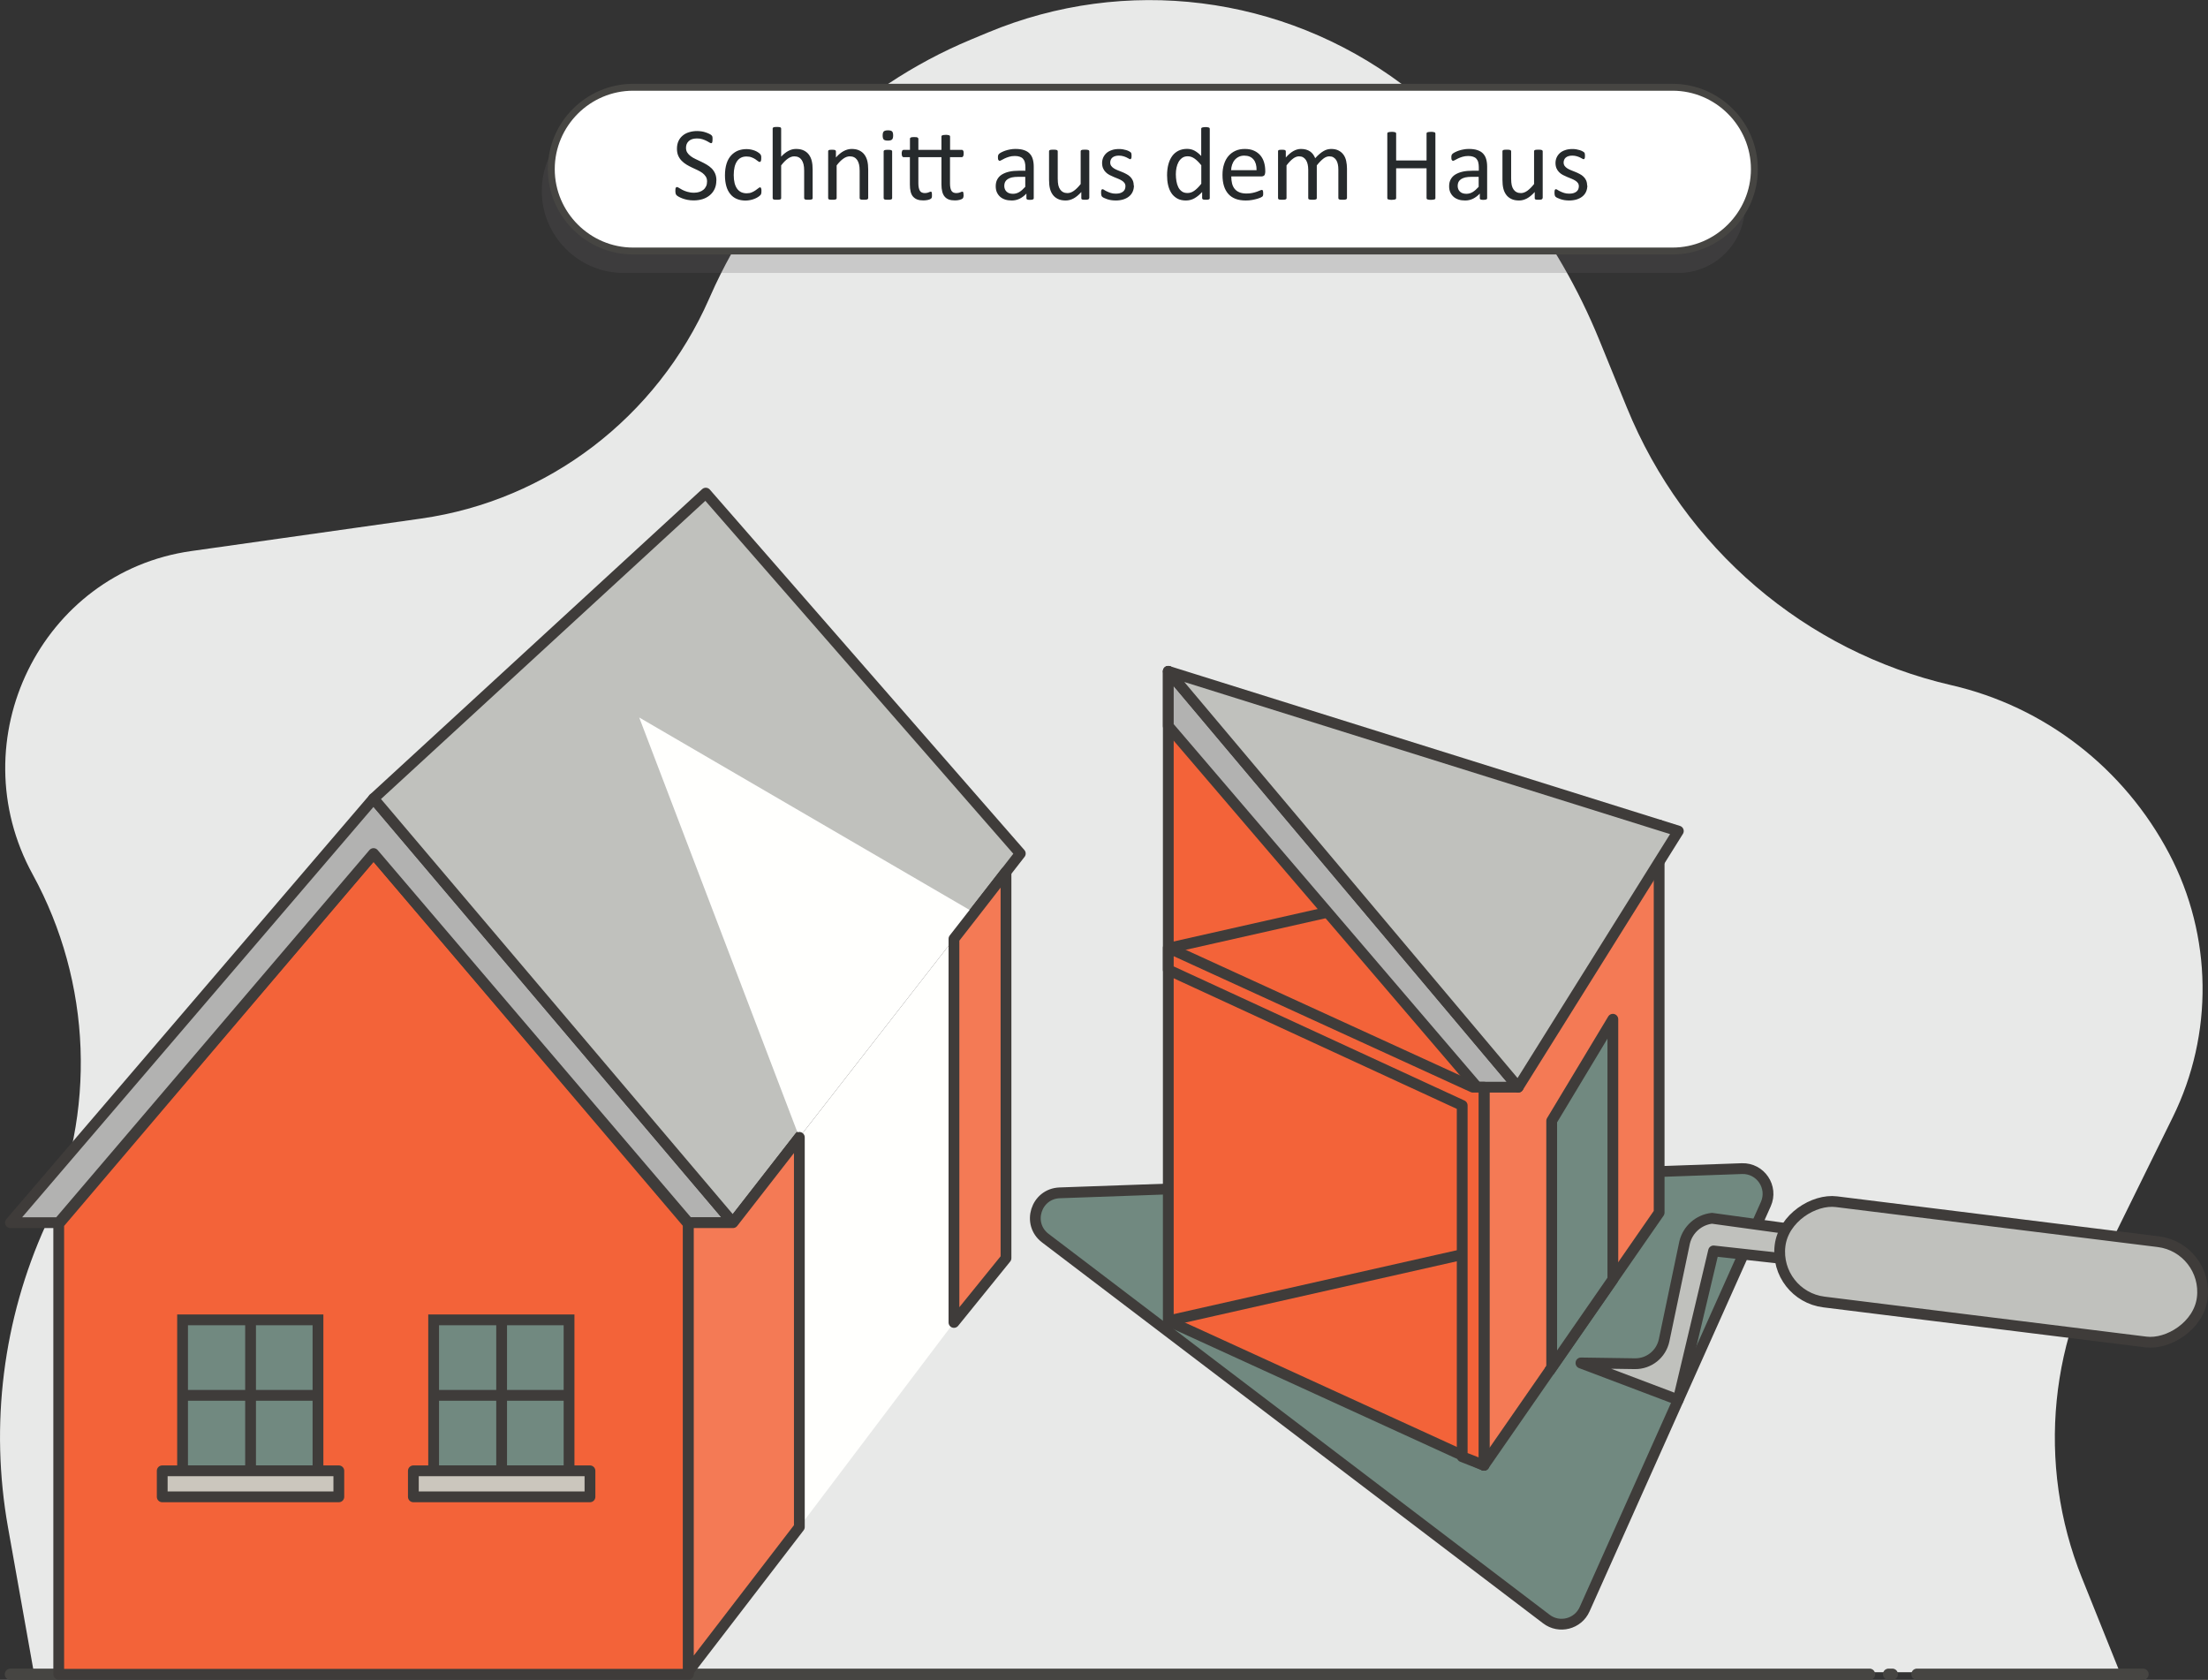 <?xml version="1.0" encoding="UTF-8"?><svg xmlns="http://www.w3.org/2000/svg" viewBox="0 0 307.19 233.69"><rect x="0" y="0" width="307.19" height="233.69" fill="#333333" stroke="none"/><defs><style>.d{fill:none;stroke-width:1.57px;}.d,.e,.f,.g,.h,.i,.j,.k{stroke-linejoin:round;}.d,.g{stroke:#464542;stroke-linecap:round;}.l{fill:#fffffd;}.e{fill:#f36339;}.e,.f,.h,.m,.i,.j,.k{stroke:#3f3c3a;stroke-width:1.5px;}.f{fill:#f47a55;}.g{fill:#fff;stroke-width:.96px;}.h{fill:#b2b2b1;}.n{fill:#605f60;isolation:isolate;opacity:.23;}.m{stroke-miterlimit:10;}.m,.k{fill:#718980;}.i{fill:#c0c1bd;}.o{fill:#262a2c;}.j{fill:#cbc6bd;}.p{fill:#e8e9e8;}</style></defs><g id="a"/><g id="b"/><g id="c"><path class="p" d="M4.7,232.61l-3.59-20.15c-2.53-14.23-.7-28.9,5.26-42.03h0c7.09-15.63,6.41-33.76-1.83-48.8h0c-10.25-18.7,1.19-42.02,22.07-44.97l31.96-4.52c17.67-2.5,32.82-14.06,40.09-30.59l.16-.36c7.12-16.18,20.1-28.95,36.25-35.68l2.4-1c19.12-7.96,40.94-5.23,57.59,7.21h0c12.16,9.08,21.64,21.37,27.42,35.52l3.86,9.46c7.98,19.55,24.82,33.94,45.15,38.62h0c12.98,2.98,24.04,11.54,30.31,23.46h0c6,11.41,6.19,25.06,.49,36.63l-7.87,15.98h0c-9.36,14.24-11.14,32.27-4.77,48.12l5.27,13.12H4.7Z"/><g><line class="d" x1="260.1" y1="232.91" x2="1.45" y2="232.91"/><line class="d" x1="263.27" y1="232.91" x2="262.75" y2="232.91"/><line class="d" x1="298.15" y1="232.91" x2="266.7" y2="232.91"/></g><path class="m" d="M147.42,165.94l94.92-3.37c2.59-.09,4.39,2.57,3.33,4.94l-25.21,56.36c-.92,2.06-3.53,2.73-5.32,1.36l-69.71-52.99c-2.62-1.99-1.3-6.18,2-6.3Z"/><g><path class="n" d="M233.49,37.97H86.77c-6.27,0-11.39-5.13-11.39-11.39v-.02c0-6.27,5.13-11.39,11.39-11.39H231.37c6.27,0,11.39,5.13,11.39,11.39v2.12c0,5.11-4.18,9.29-9.27,9.29Z"/><path class="g" d="M232.69,34.92H88.09c-6.27,0-11.39-5.13-11.39-11.39h0c0-6.27,5.13-11.39,11.39-11.39H232.69c6.27,0,11.39,5.13,11.39,11.39h0c0,6.27-5.13,11.39-11.39,11.39Z"/></g><path class="o" d="M99.66,25.12c0,.44-.08,.83-.24,1.17s-.38,.63-.67,.87c-.29,.24-.62,.42-1,.54s-.8,.18-1.25,.18c-.31,0-.6-.03-.86-.08s-.5-.12-.71-.2-.38-.16-.52-.24c-.14-.08-.24-.15-.29-.21-.05-.06-.1-.13-.12-.22s-.04-.21-.04-.36c0-.11,0-.19,.01-.26,0-.07,.02-.13,.04-.17,.02-.04,.04-.07,.07-.09,.03-.02,.06-.03,.1-.03,.07,0,.16,.04,.28,.12s.28,.17,.47,.27,.42,.19,.69,.27c.27,.08,.58,.13,.94,.13,.27,0,.51-.04,.74-.11,.22-.07,.41-.18,.57-.31s.28-.3,.37-.49c.09-.19,.13-.41,.13-.66,0-.27-.06-.49-.18-.68s-.28-.35-.47-.5c-.2-.14-.42-.27-.67-.39-.25-.12-.51-.24-.77-.36-.26-.12-.52-.26-.77-.41-.25-.15-.47-.33-.67-.53-.2-.2-.36-.44-.48-.71-.12-.27-.18-.6-.18-.98s.07-.74,.21-1.05c.14-.31,.34-.56,.59-.77,.25-.21,.55-.37,.9-.47,.35-.11,.72-.16,1.12-.16,.21,0,.41,.02,.62,.05s.4,.08,.59,.15c.18,.06,.35,.13,.49,.2,.14,.07,.24,.14,.28,.18,.04,.05,.08,.08,.09,.11,.01,.03,.03,.06,.04,.1,0,.04,.02,.09,.02,.15,0,.06,0,.13,0,.22,0,.09,0,.16-.01,.23,0,.07-.02,.12-.03,.17s-.04,.08-.06,.1c-.03,.02-.06,.03-.09,.03-.05,0-.14-.03-.25-.1s-.25-.14-.41-.23c-.16-.08-.36-.16-.58-.23-.22-.07-.47-.1-.75-.1-.26,0-.48,.04-.67,.1-.19,.07-.35,.16-.47,.28-.12,.12-.22,.25-.28,.41-.06,.16-.09,.33-.09,.51,0,.26,.06,.49,.18,.67,.12,.19,.28,.35,.48,.5s.42,.28,.68,.4c.25,.12,.51,.24,.78,.37,.26,.12,.52,.26,.77,.41,.25,.15,.48,.32,.68,.52,.2,.2,.36,.44,.48,.71s.18,.6,.18,.97Zm6.27,1.46c0,.08,0,.15,0,.21s-.01,.11-.03,.15-.03,.08-.04,.11c-.02,.03-.05,.08-.12,.14-.06,.06-.16,.14-.3,.23s-.3,.17-.48,.24c-.18,.07-.37,.13-.58,.17-.21,.04-.43,.07-.65,.07-.46,0-.88-.08-1.23-.23-.36-.15-.66-.38-.9-.68-.24-.3-.43-.66-.55-1.09s-.19-.93-.19-1.5c0-.64,.08-1.19,.23-1.66s.37-.84,.64-1.13c.27-.29,.59-.51,.95-.66,.37-.14,.76-.21,1.19-.21,.21,0,.41,.02,.6,.06,.19,.04,.37,.09,.53,.15,.16,.06,.31,.14,.43,.22,.13,.08,.22,.15,.28,.21,.06,.06,.1,.1,.12,.14,.02,.03,.04,.07,.05,.12,.01,.05,.02,.1,.03,.16,0,.06,0,.13,0,.22,0,.19-.02,.32-.06,.4-.04,.08-.1,.11-.16,.11-.07,0-.15-.04-.25-.12-.09-.08-.21-.17-.35-.26-.14-.1-.32-.18-.52-.26-.2-.08-.44-.12-.72-.12-.57,0-1.01,.22-1.31,.66-.3,.44-.46,1.08-.46,1.92,0,.42,.04,.79,.12,1.11s.2,.58,.35,.79c.15,.21,.34,.37,.56,.48,.22,.1,.48,.16,.76,.16s.51-.04,.72-.13c.21-.09,.38-.18,.53-.29,.15-.1,.28-.2,.38-.28,.1-.08,.18-.13,.24-.13,.03,0,.06,0,.09,.03,.02,.02,.04,.05,.06,.1,.02,.05,.03,.1,.04,.17,0,.07,.01,.15,.01,.25Zm7.13,.99s0,.07-.03,.1c-.02,.03-.05,.05-.09,.07-.04,.02-.1,.03-.18,.04s-.17,.01-.29,.01-.22,0-.29-.01c-.08,0-.14-.02-.18-.04-.04-.02-.07-.04-.09-.07-.02-.03-.03-.06-.03-.1v-3.82c0-.37-.03-.67-.09-.9s-.14-.42-.25-.59c-.11-.16-.25-.29-.43-.38-.17-.09-.38-.13-.61-.13-.3,0-.59,.11-.89,.32-.3,.21-.61,.52-.93,.94v4.56s0,.07-.03,.1c-.02,.03-.05,.05-.09,.07-.04,.02-.1,.03-.18,.04s-.17,.01-.29,.01-.21,0-.29-.01c-.08,0-.14-.02-.18-.04-.04-.02-.08-.04-.09-.07-.02-.03-.03-.06-.03-.1v-9.69s0-.07,.03-.1c.02-.03,.05-.05,.09-.07,.05-.02,.11-.03,.18-.04,.08,0,.17-.01,.29-.01s.22,0,.29,.01,.14,.02,.18,.04c.04,.02,.07,.04,.09,.07,.02,.03,.03,.06,.03,.1v3.91c.34-.36,.68-.63,1.03-.81,.34-.18,.69-.26,1.04-.26,.43,0,.79,.07,1.09,.22s.53,.34,.71,.59,.31,.54,.39,.87,.12,.73,.12,1.2v3.97Zm7.72,0s0,.07-.03,.1c-.02,.03-.05,.05-.09,.07-.04,.02-.1,.03-.18,.04s-.17,.01-.29,.01-.22,0-.29-.01c-.08,0-.14-.02-.18-.04-.04-.02-.07-.04-.09-.07-.02-.03-.03-.06-.03-.1v-3.82c0-.37-.03-.67-.09-.9s-.14-.42-.25-.59c-.11-.16-.25-.29-.43-.38-.17-.09-.38-.13-.61-.13-.3,0-.59,.11-.89,.32-.3,.21-.61,.52-.93,.94v4.56s0,.07-.03,.1c-.02,.03-.05,.05-.09,.07-.04,.02-.1,.03-.18,.04s-.17,.01-.29,.01-.21,0-.29-.01c-.08,0-.14-.02-.18-.04-.04-.02-.08-.04-.09-.07-.02-.03-.03-.06-.03-.1v-6.52s0-.07,.02-.1c.01-.03,.04-.05,.09-.07,.04-.02,.1-.04,.17-.04,.07,0,.16-.01,.27-.01s.19,0,.26,.01,.12,.02,.16,.04c.04,.02,.07,.05,.08,.07,.02,.03,.03,.06,.03,.1v.86c.36-.41,.73-.71,1.09-.9,.36-.19,.73-.29,1.09-.29,.43,0,.79,.07,1.09,.22s.53,.34,.71,.59,.31,.54,.39,.87,.12,.73,.12,1.19v3.98Zm3.48-8.73c0,.28-.05,.47-.16,.57-.1,.1-.3,.15-.58,.15s-.47-.05-.57-.15-.15-.29-.15-.56,.05-.47,.16-.57,.3-.15,.58-.15,.47,.05,.57,.15,.15,.29,.15,.56Zm-.14,8.73s0,.07-.03,.1c-.02,.03-.05,.05-.09,.07-.04,.02-.1,.03-.18,.04s-.17,.01-.29,.01-.21,0-.29-.01c-.08,0-.14-.02-.18-.04-.04-.02-.08-.04-.09-.07-.02-.03-.03-.06-.03-.1v-6.52s0-.06,.03-.09c.02-.03,.05-.05,.09-.07,.05-.02,.11-.03,.18-.04,.08,0,.17-.01,.29-.01s.22,0,.29,.01,.14,.02,.18,.04c.04,.02,.07,.04,.09,.07,.02,.03,.03,.06,.03,.09v6.52Zm9.94-.48c0,.14,0,.25-.03,.33-.02,.08-.05,.14-.09,.18-.04,.04-.1,.08-.17,.11-.07,.03-.16,.06-.25,.09-.1,.02-.2,.04-.32,.06-.11,.01-.22,.02-.33,.02-.34,0-.63-.04-.87-.13s-.43-.23-.58-.41c-.15-.18-.26-.41-.33-.69-.07-.28-.11-.61-.11-.98v-3.81h-3.21v3.64c0,.45,.07,.79,.2,1.02s.37,.34,.71,.34c.11,0,.21-.01,.29-.03,.09-.02,.16-.04,.23-.07,.07-.02,.12-.05,.17-.07,.05-.02,.09-.03,.13-.03,.02,0,.05,0,.07,.02,.02,.01,.04,.04,.05,.07,.01,.03,.02,.08,.03,.14,0,.06,.01,.13,.01,.22,0,.08,0,.15,0,.2,0,.05-.01,.09-.02,.13,0,.04-.02,.08-.04,.11-.02,.03-.04,.06-.08,.09-.04,.03-.09,.06-.16,.09-.07,.03-.16,.06-.25,.08-.1,.02-.2,.04-.31,.05s-.22,.02-.33,.02c-.33,0-.62-.04-.86-.13s-.43-.23-.59-.41-.26-.41-.33-.69-.1-.61-.1-.98v-3.81h-.9c-.07,0-.13-.04-.17-.12-.04-.08-.07-.2-.07-.38,0-.09,0-.17,.02-.23,.01-.06,.03-.11,.05-.16,.02-.04,.04-.07,.08-.09,.03-.02,.07-.03,.1-.03h.9v-1.55s0-.07,.02-.09c.02-.03,.05-.05,.09-.08,.04-.02,.11-.04,.18-.05,.08,0,.17-.01,.29-.01,.12,0,.22,0,.29,.01,.08,0,.14,.03,.18,.05,.04,.02,.07,.05,.09,.08,.02,.03,.03,.06,.03,.09v1.55h3.21v-1.86s0-.07,.03-.1c.02-.03,.05-.05,.1-.07,.04-.02,.11-.03,.18-.04,.08-.01,.17-.02,.29-.02s.21,0,.29,.02c.08,.01,.14,.03,.18,.04,.04,.02,.08,.04,.1,.07,.02,.03,.03,.06,.03,.1v1.86h1.65s.07,0,.1,.03c.03,.02,.05,.05,.08,.09s.04,.09,.05,.16c0,.06,.01,.14,.01,.23,0,.17-.02,.3-.07,.38-.04,.08-.1,.12-.17,.12h-1.66v3.64c0,.45,.06,.79,.19,1.02,.13,.23,.36,.34,.7,.34,.1,0,.2-.01,.29-.03,.09-.02,.17-.04,.23-.07,.07-.02,.12-.05,.18-.07,.05-.02,.09-.03,.13-.03,.03,0,.05,0,.07,.02,.02,.01,.03,.04,.05,.07,.01,.03,.02,.08,.03,.14,0,.06,.01,.13,.01,.22Zm9.76,.49c0,.06-.02,.1-.06,.13s-.09,.05-.16,.07c-.07,.01-.17,.02-.29,.02s-.22,0-.3-.02c-.07-.01-.13-.04-.16-.07s-.05-.07-.05-.13v-.65c-.28,.3-.6,.54-.94,.71-.35,.17-.71,.25-1.1,.25-.34,0-.65-.04-.92-.13-.27-.09-.51-.22-.7-.39-.19-.17-.34-.38-.45-.62-.11-.25-.16-.53-.16-.84,0-.37,.07-.69,.22-.96,.15-.27,.36-.5,.64-.67s.62-.31,1.02-.4,.85-.13,1.36-.13h.89v-.51c0-.25-.03-.47-.08-.67s-.14-.35-.25-.48-.27-.23-.46-.29c-.19-.07-.42-.1-.69-.1-.29,0-.55,.04-.79,.11-.23,.07-.44,.15-.61,.23s-.32,.16-.44,.23-.2,.1-.26,.1c-.04,0-.07,0-.1-.03-.03-.02-.05-.05-.08-.09s-.04-.09-.05-.15c0-.06-.01-.13-.01-.2,0-.12,0-.22,.03-.29,.02-.07,.06-.14,.12-.2,.06-.06,.18-.14,.33-.22,.16-.08,.34-.16,.54-.23,.21-.07,.43-.13,.67-.17,.24-.05,.49-.07,.74-.07,.46,0,.86,.05,1.18,.16,.33,.11,.59,.26,.79,.47,.2,.21,.35,.46,.44,.77,.09,.3,.14,.66,.14,1.07v4.4Zm-1.18-2.98h-1.01c-.33,0-.61,.03-.85,.08-.24,.06-.44,.14-.6,.25-.16,.11-.27,.24-.35,.39-.07,.15-.11,.33-.11,.53,0,.34,.11,.61,.32,.81s.51,.3,.89,.3c.31,0,.6-.08,.87-.24s.54-.4,.84-.73v-1.38Zm8.88,2.97s0,.07-.03,.1c-.02,.03-.05,.05-.09,.07-.04,.02-.1,.03-.17,.04s-.15,.01-.25,.01c-.11,0-.2,0-.27-.01-.07,0-.12-.02-.17-.04-.04-.02-.07-.04-.08-.07-.01-.03-.02-.06-.02-.1v-.86c-.37,.41-.73,.71-1.09,.9-.36,.19-.72,.28-1.09,.28-.43,0-.79-.07-1.09-.22s-.53-.34-.71-.59-.31-.54-.39-.87c-.08-.33-.12-.73-.12-1.21v-3.96s0-.07,.03-.1c.02-.03,.05-.05,.1-.07,.05-.02,.11-.04,.19-.04,.08,0,.17-.01,.29-.01s.21,0,.29,.01,.14,.02,.18,.04c.04,.02,.08,.05,.1,.07,.02,.03,.03,.06,.03,.1v3.8c0,.38,.03,.69,.08,.92,.05,.23,.14,.43,.25,.59,.11,.16,.25,.29,.43,.38,.17,.09,.37,.13,.6,.13,.3,0,.59-.11,.89-.32,.29-.21,.61-.52,.94-.94v-4.56s0-.07,.03-.1c.02-.03,.05-.05,.1-.07,.05-.02,.11-.04,.18-.04s.17-.01,.29-.01,.21,0,.29,.01,.14,.02,.18,.04c.04,.02,.08,.05,.1,.07,.02,.03,.03,.06,.03,.1v6.52Zm6.24-1.78c0,.33-.06,.63-.18,.89-.12,.26-.29,.48-.52,.66-.22,.18-.49,.31-.8,.41-.31,.09-.65,.14-1.03,.14-.23,0-.45-.02-.66-.05-.21-.04-.4-.08-.56-.14-.17-.06-.3-.11-.42-.17-.12-.06-.2-.11-.25-.16s-.09-.12-.11-.2c-.02-.09-.04-.21-.04-.36,0-.09,0-.17,.01-.23,0-.06,.02-.11,.04-.15,.01-.04,.03-.07,.06-.08,.03-.02,.06-.03,.09-.03,.05,0,.13,.03,.23,.1,.1,.07,.23,.14,.38,.21s.33,.15,.53,.21c.21,.07,.44,.1,.71,.1,.2,0,.38-.02,.54-.06,.16-.04,.3-.11,.42-.19,.12-.08,.21-.19,.28-.32,.06-.13,.1-.29,.1-.46s-.05-.34-.14-.46c-.09-.13-.22-.24-.37-.33-.15-.1-.33-.18-.52-.26-.19-.07-.39-.15-.59-.24s-.4-.18-.6-.28c-.19-.1-.37-.23-.52-.38-.15-.15-.28-.33-.37-.54-.09-.21-.14-.46-.14-.75,0-.26,.05-.5,.15-.74,.1-.23,.25-.44,.44-.62,.2-.18,.44-.32,.74-.42,.29-.11,.64-.16,1.03-.16,.17,0,.34,.01,.52,.04,.17,.03,.33,.07,.47,.11s.26,.09,.36,.14,.17,.1,.22,.13c.05,.04,.08,.07,.1,.1,.02,.03,.03,.06,.04,.1,0,.04,.01,.08,.02,.13,0,.05,.01,.12,.01,.2,0,.08,0,.15-.01,.21,0,.06-.02,.11-.04,.15s-.04,.07-.06,.08c-.02,.02-.05,.03-.08,.03-.04,0-.11-.03-.19-.08-.08-.05-.19-.11-.32-.17-.13-.06-.28-.12-.46-.17-.17-.05-.38-.08-.6-.08-.2,0-.38,.02-.53,.07-.15,.05-.28,.11-.38,.2-.1,.08-.17,.19-.22,.3-.05,.12-.08,.24-.08,.38,0,.19,.05,.35,.14,.48s.22,.24,.37,.34c.15,.1,.33,.18,.52,.26,.2,.08,.4,.16,.6,.24,.2,.08,.4,.17,.6,.28,.2,.1,.37,.22,.53,.37s.28,.32,.37,.52c.09,.2,.14,.44,.14,.72Zm10.55,1.78s0,.07-.03,.1c-.02,.03-.04,.05-.09,.07-.04,.02-.09,.03-.16,.04-.07,0-.15,.01-.24,.01-.1,0-.18,0-.25-.01-.07,0-.12-.02-.17-.04-.04-.02-.07-.04-.09-.07-.02-.03-.03-.06-.03-.1v-.86c-.34,.37-.69,.66-1.06,.87-.37,.21-.77,.31-1.2,.31-.47,0-.88-.09-1.21-.28-.33-.19-.61-.44-.81-.75-.21-.32-.36-.69-.46-1.12s-.14-.88-.14-1.35c0-.56,.06-1.07,.18-1.52,.12-.45,.3-.84,.53-1.16s.52-.56,.87-.74c.35-.17,.75-.26,1.2-.26,.38,0,.72,.08,1.04,.25,.31,.17,.62,.41,.93,.74v-3.79s0-.07,.03-.1c.02-.03,.05-.06,.1-.07,.05-.02,.11-.03,.18-.04,.07-.01,.17-.02,.28-.02s.22,0,.29,.02c.08,.01,.14,.03,.18,.04,.04,.02,.08,.04,.1,.07,.02,.03,.03,.06,.03,.1v9.66Zm-1.19-4.59c-.32-.4-.63-.71-.93-.92s-.61-.32-.94-.32c-.3,0-.56,.07-.77,.22-.21,.15-.38,.34-.51,.57-.13,.24-.23,.51-.29,.8-.06,.3-.09,.6-.09,.91,0,.33,.03,.65,.08,.96,.05,.31,.14,.59,.26,.84,.12,.24,.29,.44,.5,.59s.46,.22,.78,.22c.16,0,.31-.02,.46-.07,.15-.04,.3-.12,.45-.22,.15-.1,.31-.23,.48-.4,.17-.16,.34-.36,.53-.6v-2.61Zm8.89,1.04c0,.19-.05,.32-.14,.4s-.2,.12-.32,.12h-4.25c0,.36,.04,.69,.11,.98,.07,.29,.19,.54,.36,.75,.17,.21,.39,.37,.66,.48,.27,.11,.6,.17,.99,.17,.31,0,.58-.03,.82-.08s.45-.11,.62-.17c.18-.06,.32-.12,.43-.17,.11-.05,.2-.08,.26-.08,.03,0,.06,0,.09,.03,.03,.02,.05,.04,.06,.08,.01,.03,.02,.08,.03,.14,0,.06,.01,.13,.01,.22,0,.06,0,.12,0,.16,0,.05-.01,.09-.02,.12,0,.04-.02,.07-.04,.1-.02,.03-.04,.06-.06,.08s-.1,.07-.23,.13c-.13,.06-.3,.12-.5,.18-.21,.06-.44,.11-.71,.16s-.56,.07-.86,.07c-.53,0-1-.07-1.4-.22s-.74-.37-1.01-.67-.48-.66-.62-1.11c-.14-.44-.21-.96-.21-1.55s.07-1.06,.22-1.51c.14-.45,.35-.83,.62-1.14,.27-.31,.6-.55,.98-.72,.38-.17,.81-.25,1.28-.25,.51,0,.94,.08,1.3,.25,.36,.16,.65,.39,.88,.66,.23,.28,.4,.6,.51,.98s.16,.77,.16,1.2v.22Zm-1.19-.35c.01-.63-.12-1.12-.42-1.48s-.72-.54-1.3-.54c-.29,0-.55,.06-.77,.17-.22,.11-.41,.26-.56,.44-.15,.18-.26,.4-.35,.64-.08,.24-.13,.5-.14,.77h3.52Zm12.57,3.9s0,.07-.03,.1c-.02,.03-.05,.05-.09,.07-.04,.02-.1,.03-.18,.04-.08,0-.17,.01-.29,.01-.12,0-.22,0-.29-.01-.08,0-.14-.02-.18-.04-.05-.02-.08-.04-.1-.07-.02-.03-.03-.06-.03-.1v-3.97c0-.28-.02-.53-.07-.75s-.12-.42-.23-.59c-.11-.16-.24-.29-.4-.38-.16-.09-.35-.13-.57-.13-.27,0-.55,.11-.82,.32-.27,.21-.58,.52-.91,.94v4.56s0,.07-.03,.1c-.02,.03-.05,.05-.1,.07-.04,.02-.11,.03-.18,.04-.08,0-.17,.01-.29,.01s-.2,0-.28-.01-.14-.02-.19-.04c-.05-.02-.08-.04-.09-.07-.02-.03-.03-.06-.03-.1v-3.97c0-.28-.03-.53-.08-.75s-.13-.42-.24-.59c-.11-.16-.24-.29-.4-.38s-.35-.13-.57-.13c-.27,0-.55,.11-.83,.32-.28,.21-.58,.52-.9,.94v4.56s0,.07-.03,.1c-.02,.03-.05,.05-.09,.07-.04,.02-.1,.03-.18,.04s-.17,.01-.29,.01-.21,0-.29-.01c-.08,0-.14-.02-.18-.04-.04-.02-.08-.04-.09-.07-.02-.03-.03-.06-.03-.1v-6.52s0-.07,.02-.1c.01-.03,.04-.05,.09-.07,.04-.02,.1-.04,.17-.04,.07,0,.16-.01,.27-.01s.19,0,.26,.01,.12,.02,.16,.04c.04,.02,.07,.05,.08,.07,.02,.03,.03,.06,.03,.1v.86c.36-.41,.72-.71,1.06-.9,.34-.19,.69-.29,1.04-.29,.27,0,.51,.03,.72,.09,.21,.06,.4,.15,.56,.26,.16,.11,.3,.25,.42,.41,.11,.16,.21,.33,.29,.53,.21-.24,.42-.44,.61-.6,.19-.16,.38-.3,.56-.4s.35-.18,.52-.22,.34-.07,.51-.07c.42,0,.76,.07,1.05,.22s.51,.34,.69,.59,.3,.54,.37,.87,.11,.68,.11,1.05v4.12Zm12.31,0s0,.07-.03,.1c-.02,.03-.05,.05-.1,.07s-.11,.03-.19,.04-.18,.02-.29,.02c-.12,0-.22,0-.3-.02-.08-.01-.14-.03-.19-.04-.05-.02-.08-.04-.1-.07-.02-.03-.03-.06-.03-.1v-4.16h-4.23v4.16s0,.07-.03,.1c-.02,.03-.05,.05-.1,.07s-.11,.03-.19,.04c-.08,.01-.18,.02-.3,.02s-.21,0-.29-.02c-.08-.01-.15-.03-.19-.04s-.08-.04-.1-.07c-.02-.03-.03-.06-.03-.1v-9s0-.07,.03-.1c.02-.03,.05-.05,.1-.07s.11-.03,.19-.04c.08-.01,.18-.02,.29-.02s.22,0,.3,.02c.08,.01,.14,.03,.19,.04s.08,.04,.1,.07c.02,.03,.03,.06,.03,.1v3.75h4.23v-3.75s0-.07,.03-.1c.02-.03,.05-.05,.1-.07,.05-.02,.11-.03,.19-.04,.08-.01,.18-.02,.3-.02,.12,0,.21,0,.29,.02s.14,.03,.19,.04,.08,.04,.1,.07c.02,.03,.03,.06,.03,.1v9Zm7.2,.01c0,.06-.02,.1-.06,.13s-.09,.05-.16,.07c-.07,.01-.17,.02-.29,.02s-.22,0-.3-.02c-.07-.01-.13-.04-.16-.07s-.05-.07-.05-.13v-.65c-.28,.3-.6,.54-.94,.71-.35,.17-.71,.25-1.1,.25-.34,0-.65-.04-.92-.13-.27-.09-.51-.22-.7-.39-.19-.17-.34-.38-.45-.62-.11-.25-.16-.53-.16-.84,0-.37,.07-.69,.22-.96,.15-.27,.36-.5,.64-.67s.62-.31,1.02-.4,.85-.13,1.36-.13h.89v-.51c0-.25-.03-.47-.08-.67s-.14-.35-.25-.48-.27-.23-.46-.29c-.19-.07-.42-.1-.69-.1-.29,0-.55,.04-.79,.11-.23,.07-.44,.15-.61,.23s-.32,.16-.44,.23-.2,.1-.26,.1c-.04,0-.07,0-.1-.03-.03-.02-.05-.05-.08-.09s-.04-.09-.05-.15c0-.06-.01-.13-.01-.2,0-.12,0-.22,.03-.29,.02-.07,.06-.14,.12-.2,.06-.06,.18-.14,.33-.22,.16-.08,.34-.16,.54-.23,.21-.07,.43-.13,.67-.17,.24-.05,.49-.07,.74-.07,.46,0,.86,.05,1.18,.16,.33,.11,.59,.26,.79,.47,.2,.21,.35,.46,.44,.77,.09,.3,.14,.66,.14,1.07v4.4Zm-1.18-2.98h-1.01c-.33,0-.61,.03-.85,.08-.24,.06-.44,.14-.6,.25-.16,.11-.27,.24-.35,.39-.07,.15-.11,.33-.11,.53,0,.34,.11,.61,.32,.81s.51,.3,.89,.3c.31,0,.6-.08,.87-.24s.54-.4,.84-.73v-1.38Zm8.88,2.97s0,.07-.03,.1c-.02,.03-.05,.05-.09,.07-.04,.02-.1,.03-.17,.04s-.15,.01-.25,.01c-.11,0-.2,0-.27-.01-.07,0-.12-.02-.17-.04-.04-.02-.07-.04-.08-.07-.01-.03-.02-.06-.02-.1v-.86c-.37,.41-.73,.71-1.09,.9-.36,.19-.72,.28-1.09,.28-.43,0-.79-.07-1.09-.22s-.53-.34-.71-.59-.31-.54-.39-.87c-.08-.33-.12-.73-.12-1.21v-3.96s0-.07,.03-.1c.02-.03,.05-.05,.1-.07,.05-.02,.11-.04,.19-.04,.08,0,.17-.01,.29-.01s.21,0,.29,.01,.14,.02,.18,.04c.04,.02,.08,.05,.1,.07,.02,.03,.03,.06,.03,.1v3.8c0,.38,.03,.69,.08,.92,.05,.23,.14,.43,.25,.59,.11,.16,.25,.29,.43,.38,.17,.09,.37,.13,.6,.13,.3,0,.59-.11,.89-.32,.29-.21,.61-.52,.94-.94v-4.56s0-.07,.03-.1c.02-.03,.05-.05,.1-.07,.05-.02,.11-.04,.18-.04s.17-.01,.29-.01,.21,0,.29,.01,.14,.02,.18,.04c.04,.02,.08,.05,.1,.07,.02,.03,.03,.06,.03,.1v6.52Zm6.24-1.78c0,.33-.06,.63-.18,.89-.12,.26-.29,.48-.52,.66-.22,.18-.49,.31-.8,.41-.31,.09-.65,.14-1.03,.14-.23,0-.45-.02-.66-.05-.21-.04-.4-.08-.56-.14-.17-.06-.3-.11-.42-.17-.12-.06-.2-.11-.25-.16s-.09-.12-.11-.2c-.02-.09-.04-.21-.04-.36,0-.09,0-.17,.01-.23,0-.06,.02-.11,.04-.15,.01-.04,.03-.07,.06-.08,.03-.02,.06-.03,.09-.03,.05,0,.13,.03,.23,.1,.1,.07,.23,.14,.38,.21s.33,.15,.53,.21c.21,.07,.44,.1,.71,.1,.2,0,.38-.02,.54-.06,.16-.04,.3-.11,.42-.19,.12-.08,.21-.19,.28-.32,.06-.13,.1-.29,.1-.46s-.05-.34-.14-.46c-.09-.13-.22-.24-.37-.33-.15-.1-.33-.18-.52-.26-.19-.07-.39-.15-.59-.24s-.4-.18-.6-.28c-.19-.1-.37-.23-.52-.38-.15-.15-.28-.33-.37-.54-.09-.21-.14-.46-.14-.75,0-.26,.05-.5,.15-.74,.1-.23,.25-.44,.44-.62,.2-.18,.44-.32,.74-.42,.29-.11,.64-.16,1.03-.16,.17,0,.34,.01,.52,.04,.17,.03,.33,.07,.47,.11s.26,.09,.36,.14,.17,.1,.22,.13c.05,.04,.08,.07,.1,.1,.02,.03,.03,.06,.04,.1,0,.04,.01,.08,.02,.13,0,.05,.01,.12,.01,.2,0,.08,0,.15-.01,.21,0,.06-.02,.11-.04,.15s-.04,.07-.06,.08c-.02,.02-.05,.03-.08,.03-.04,0-.11-.03-.19-.08-.08-.05-.19-.11-.32-.17-.13-.06-.28-.12-.46-.17-.17-.05-.38-.08-.6-.08-.2,0-.38,.02-.53,.07-.15,.05-.28,.11-.38,.2-.1,.08-.17,.19-.22,.3-.05,.12-.08,.24-.08,.38,0,.19,.05,.35,.14,.48s.22,.24,.37,.34c.15,.1,.33,.18,.52,.26,.2,.08,.4,.16,.6,.24,.2,.08,.4,.17,.6,.28,.2,.1,.37,.22,.53,.37s.28,.32,.37,.52c.09,.2,.14,.44,.14,.72Z"/><polygon class="e" points="95.77 170.27 51.97 118.74 8.17 170.27 8.17 232.91 95.77 232.91 95.77 170.27"/><g><rect class="m" x="25.4" y="183.61" width="18.84" height="21"/><line class="m" x1="25.4" y1="194.11" x2="44.24" y2="194.11"/><rect class="j" x="22.57" y="204.61" width="24.57" height="3.62"/><line class="m" x1="34.86" y1="183.61" x2="34.86" y2="204.61"/></g><g><rect class="m" x="60.33" y="183.61" width="18.84" height="21"/><line class="m" x1="60.33" y1="194.11" x2="79.17" y2="194.11"/><rect class="j" x="57.51" y="204.61" width="24.57" height="3.62"/><line class="m" x1="69.79" y1="183.61" x2="69.79" y2="204.61"/></g><polygon class="h" points="95.77 170.09 101.97 170.09 51.97 111.09 1.45 170.09 8.17 170.09 51.97 118.74 95.77 170.09"/><polygon class="i" points="51.97 111.09 98.19 68.6 141.95 118.74 101.97 170.09 51.97 111.09"/><polygon class="f" points="206.46 151.24 206.46 203.84 230.83 168.69 230.83 114.77 206.46 151.24"/><polygon class="e" points="162.54 93.39 162.54 183.75 206.46 203.84 206.46 151.24 162.54 93.39"/><polyline class="k" points="215.88 190.26 215.88 155.93 224.39 141.79 224.39 177.98 215.52 190.78"/><path class="i" d="M219.95,189.6l7.5,.11c1.96,.03,3.66-1.33,4.07-3.25l2.86-13.64c.45-1.8,1.96-3.13,3.8-3.34l15.17,2.09s2.8,1.99,.21,4.12l-15.16-1.67-4.92,20.72-13.53-5.12Z"/><rect class="i" x="269.99" y="147.34" width="14.06" height="59.19" rx="7.03" ry="7.03" transform="translate(67.29 430.03) rotate(-82.92)"/><polygon class="l" points="88.93 99.81 135.55 126.97 111.21 158.22 88.93 99.81"/><polygon class="l" points="111.21 158.22 111.21 212.43 132.72 183.97 132.72 130.6 111.21 158.22"/><polygon class="f" points="95.77 232.52 111.21 212.43 111.21 158.22 101.97 170.09 95.77 170.09 95.77 232.52"/><polygon class="f" points="132.72 183.97 139.96 175.03 139.96 121.29 135.55 126.97 132.72 130.6 132.72 183.97"/><line class="f" x1="206.46" y1="173.84" x2="162.54" y2="183.75"/><line class="f" x1="162.54" y1="131.91" x2="206.46" y2="122"/><polygon class="h" points="162.54 93.39 211.22 151.24 205.51 151.24 162.54 101.01 162.54 93.39"/><polygon class="i" points="233.5 115.61 211.22 151.24 162.54 93.39 233.5 115.61"/><polygon class="e" points="205.51 151.24 204.91 151.24 162.54 131.85 162.54 134.92 203.43 153.78 203.43 202.65 206.46 203.84 206.46 155.18 206.46 151.95 206.46 151.24 205.51 151.24"/></g></svg>